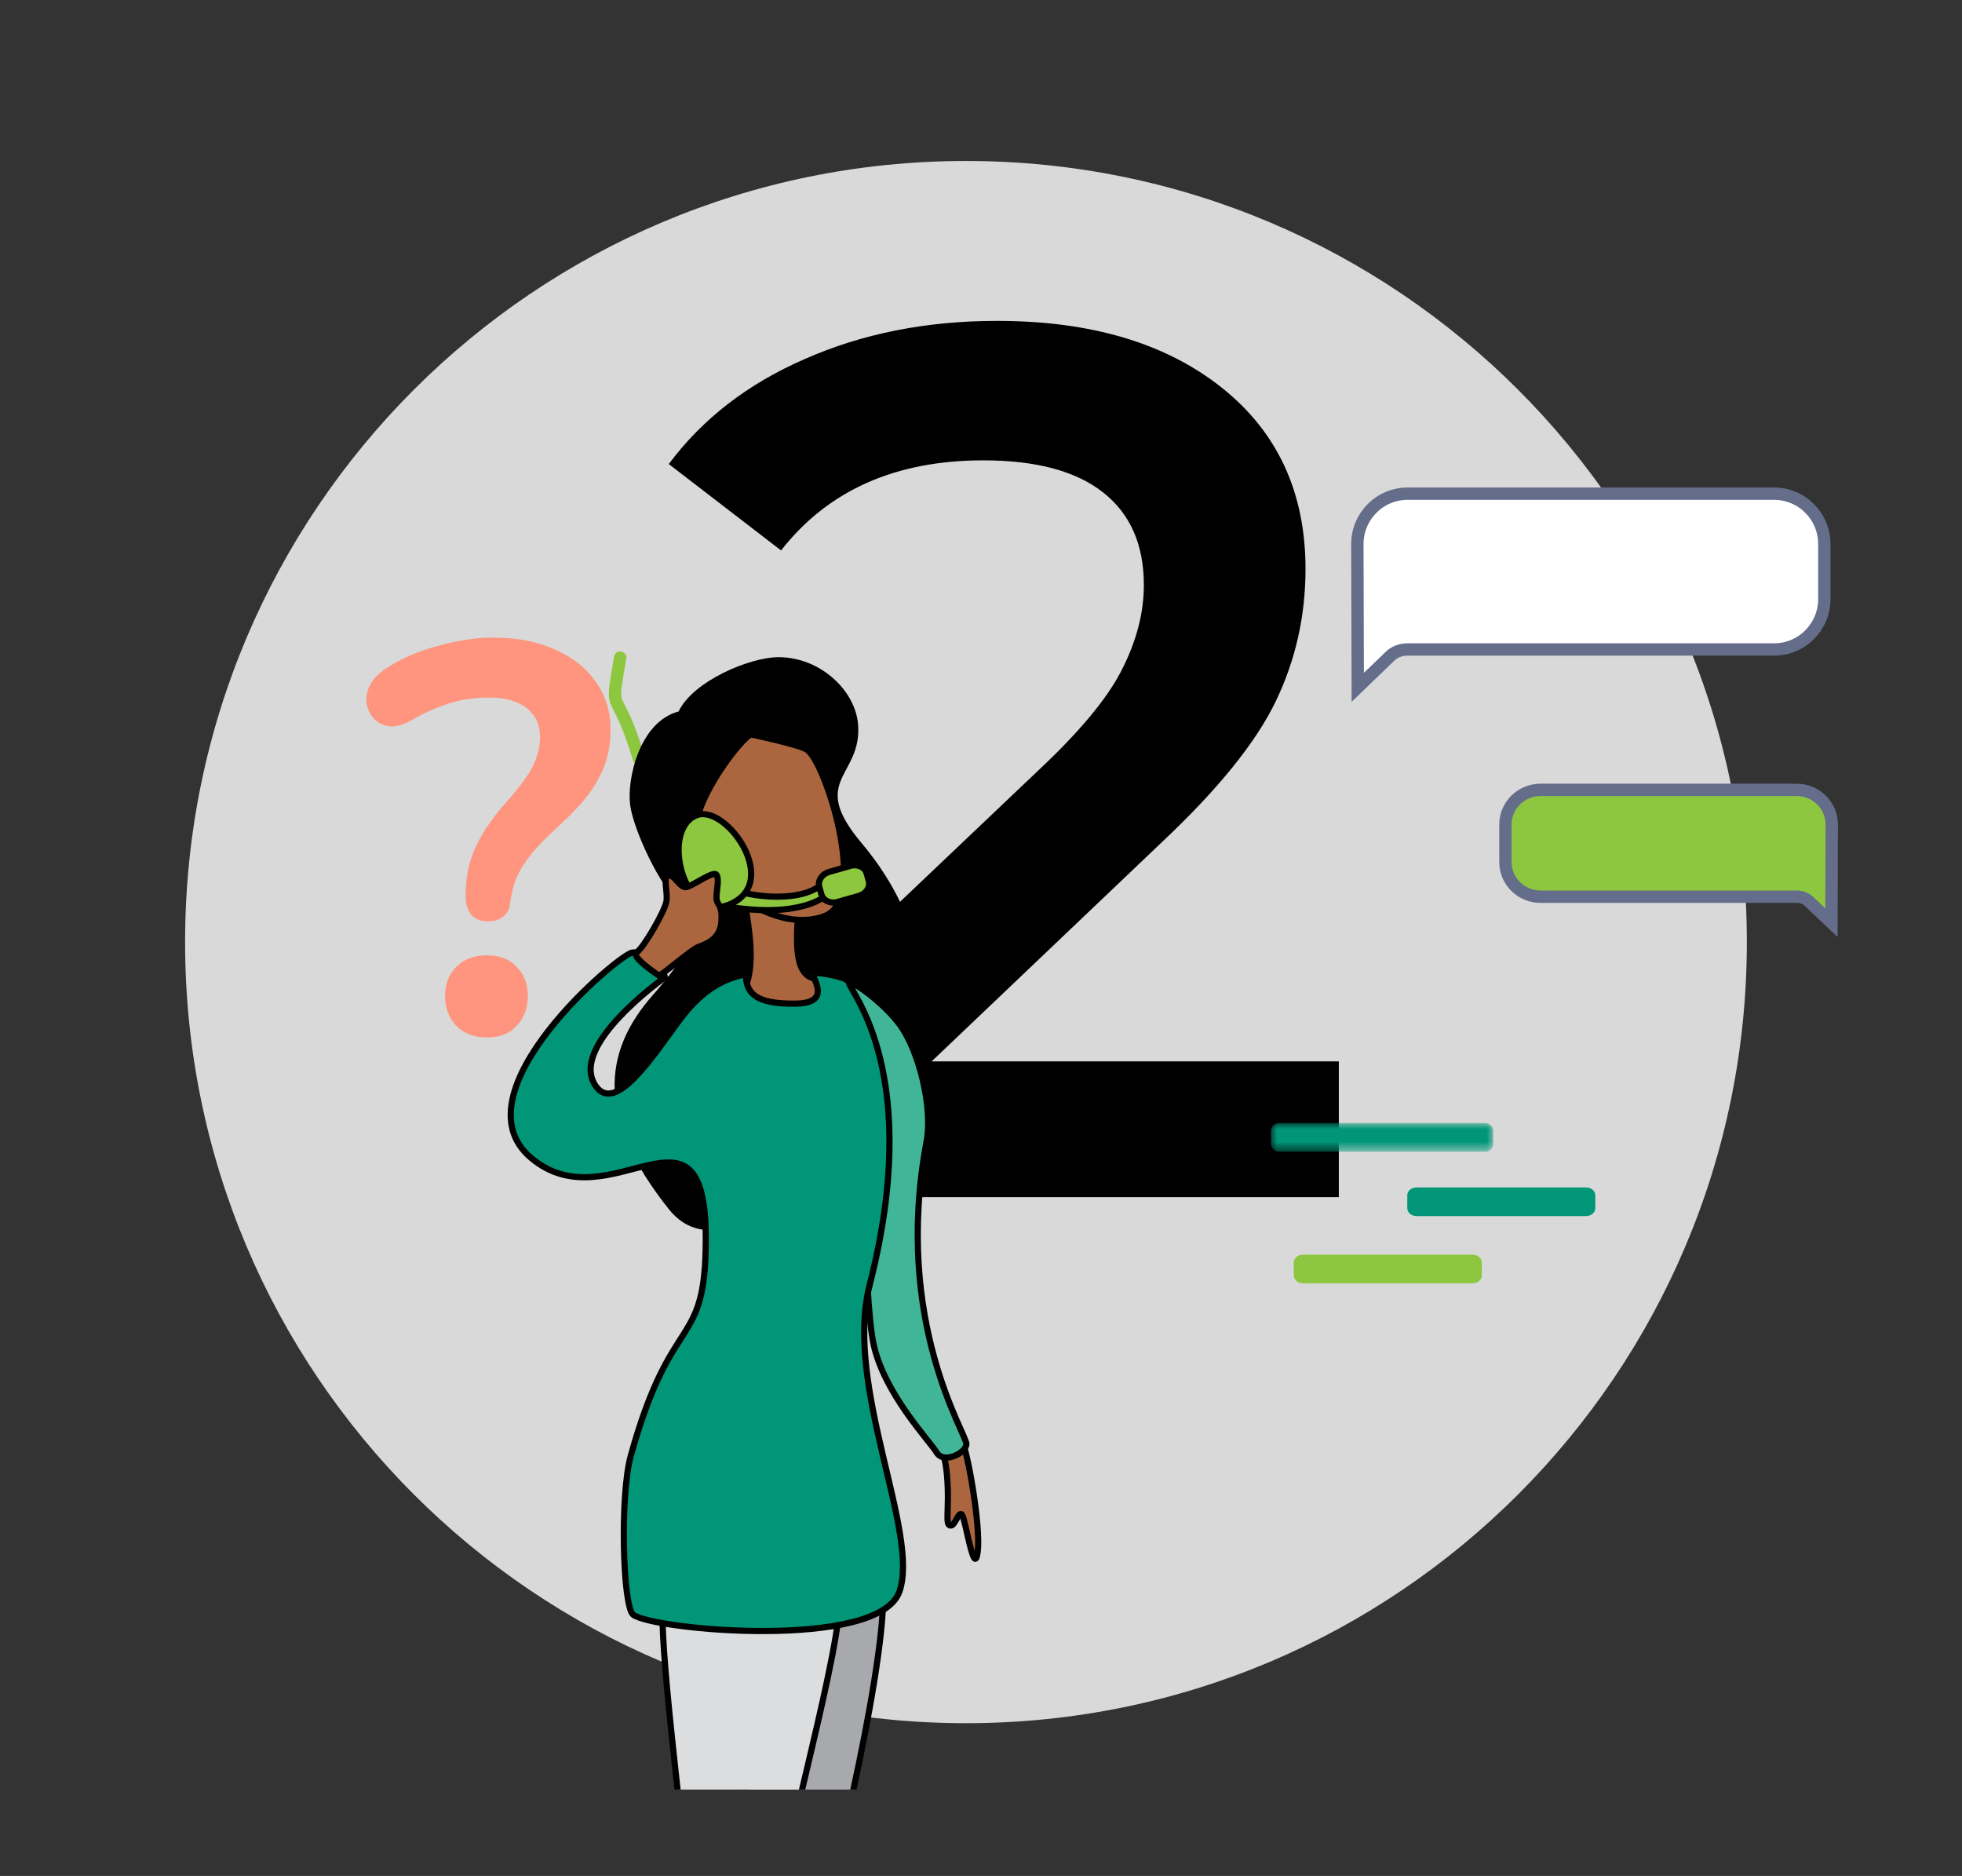 <svg width="159" height="152" viewBox="0 0 159 152" fill="none" xmlns="http://www.w3.org/2000/svg">
<rect x="0" y="0" width="159" height="152" fill="#333333" stroke="none"/>
<path d="M78.282 139.623C113.232 139.623 141.564 111.287 141.564 76.333C141.564 41.379 113.232 13.043 78.282 13.043C43.332 13.043 15 41.379 15 76.333C15 111.287 43.332 139.623 78.282 139.623Z" fill="#D9D9D9"/>
<path d="M108.498 86V97H56.898V88.3L84.698 61.9C87.832 58.9 89.932 56.3 90.998 54.1C92.132 51.833 92.698 49.6 92.698 47.4C92.698 44.133 91.598 41.633 89.398 39.9C87.198 38.167 83.965 37.3 79.698 37.3C72.565 37.3 67.098 39.733 63.298 44.6L54.198 37.6C56.932 33.933 60.598 31.1 65.198 29.1C69.865 27.033 75.065 26 80.798 26C88.398 26 94.465 27.8 98.998 31.4C103.532 35 105.798 39.9 105.798 46.1C105.798 49.9 104.998 53.467 103.398 56.8C101.798 60.133 98.732 63.933 94.198 68.2L75.498 86H108.498Z" fill="black"/>
<mask id="mask0_22_953" style="mask-type:luminance" maskUnits="userSpaceOnUse" x="103" y="91" width="19" height="3">
<path d="M103 91H121.008V93.318H103V91Z" fill="#A7A9AC"/>
</mask>
<g mask="url(#mask0_22_953)">
<path fill-rule="evenodd" clip-rule="evenodd" d="M120.352 93.318H103.656C103.294 93.318 103 93.031 103 92.678V91.64C103 91.287 103.294 91 103.656 91H120.352C120.714 91 121.008 91.287 121.008 91.64V92.678C121.008 93.031 120.714 93.318 120.352 93.318Z" fill="#009677"/>
</g>
<path fill-rule="evenodd" clip-rule="evenodd" d="M128.54 98.532H114.789C114.379 98.532 114.046 98.245 114.046 97.892V96.854C114.046 96.5 114.379 96.214 114.789 96.214H128.54C128.95 96.214 129.283 96.5 129.283 96.854V97.892C129.283 98.245 128.95 98.532 128.54 98.532Z" fill="#009677"/>
<path fill-rule="evenodd" clip-rule="evenodd" d="M119.341 103.98H105.591C105.18 103.98 104.847 103.694 104.847 103.34V102.302C104.847 101.949 105.18 101.662 105.591 101.662H119.341C119.752 101.662 120.084 101.949 120.084 102.302V103.34C120.084 103.694 119.752 103.98 119.341 103.98Z" fill="#8DC63F"/>
<path fill-rule="evenodd" clip-rule="evenodd" d="M143.774 40H114.07C111.822 40 110 41.829 110 44.086L110.033 55.693L112.659 53.162C113.035 52.8 113.54 52.623 114.06 52.624H114.068H143.776C146.023 52.624 147.844 50.795 147.844 48.538V44.086C147.844 41.829 146.021 40 143.774 40Z" fill="white"/>
<path fill-rule="evenodd" clip-rule="evenodd" d="M143.774 40H114.07C111.822 40 110 41.829 110 44.086L110.033 55.693L112.659 53.162C113.035 52.8 113.54 52.623 114.06 52.624H114.068H143.776C146.023 52.624 147.844 50.795 147.844 48.538V44.086C147.844 41.829 146.021 40 143.774 40Z" stroke="#646D8A"/>
<path fill-rule="evenodd" clip-rule="evenodd" d="M124.844 64H145.601C147.171 64 148.445 65.254 148.445 66.802L148.422 74.761L146.587 73.026C146.324 72.777 145.971 72.656 145.608 72.656H145.602H124.843C123.272 72.656 122 71.402 122 69.855V66.802C122 65.254 123.273 64 124.844 64Z" fill="#8DC63F"/>
<path fill-rule="evenodd" clip-rule="evenodd" d="M124.844 64H145.601C147.171 64 148.445 65.254 148.445 66.802L148.422 74.761L146.587 73.026C146.324 72.777 145.971 72.656 145.608 72.656H145.602H124.843C123.272 72.656 122 71.402 122 69.855V66.802C122 65.254 123.273 64 124.844 64Z" stroke="#646D8A"/>
<g clip-path="url(#clip0_22_953)">
<path d="M51.784 61.482C49.869 55.106 49.386 58.428 50.257 53.283" stroke="#8DC63F" stroke-linecap="round"/>
<path d="M39.535 74.657C38.965 74.657 38.515 74.477 38.185 74.117C37.885 73.727 37.735 73.217 37.735 72.587C37.735 71.657 37.84 70.787 38.05 69.977C38.29 69.137 38.665 68.297 39.175 67.457C39.685 66.617 40.36 65.732 41.2 64.802C41.83 64.082 42.325 63.452 42.685 62.912C43.075 62.342 43.345 61.802 43.495 61.292C43.675 60.782 43.765 60.257 43.765 59.717C43.765 58.727 43.405 57.947 42.685 57.377C41.965 56.807 40.945 56.522 39.625 56.522C38.425 56.522 37.33 56.687 36.34 57.017C35.38 57.317 34.405 57.752 33.415 58.322C32.755 58.712 32.155 58.892 31.615 58.862C31.105 58.802 30.685 58.607 30.355 58.277C30.025 57.947 29.815 57.542 29.725 57.062C29.635 56.582 29.71 56.087 29.95 55.577C30.19 55.067 30.625 54.602 31.255 54.182C32.485 53.372 33.895 52.757 35.485 52.337C37.075 51.887 38.575 51.662 39.985 51.662C41.875 51.662 43.525 51.977 44.935 52.607C46.375 53.237 47.485 54.107 48.265 55.217C49.075 56.327 49.48 57.632 49.48 59.132C49.48 60.062 49.345 60.947 49.075 61.787C48.805 62.597 48.37 63.422 47.77 64.262C47.17 65.072 46.345 65.957 45.295 66.917C44.365 67.757 43.615 68.522 43.045 69.212C42.505 69.902 42.1 70.562 41.83 71.192C41.59 71.822 41.425 72.497 41.335 73.217C41.305 73.637 41.125 73.982 40.795 74.252C40.495 74.522 40.075 74.657 39.535 74.657ZM39.445 84.062C38.425 84.062 37.6 83.747 36.97 83.117C36.37 82.487 36.07 81.677 36.07 80.687C36.07 79.727 36.37 78.947 36.97 78.347C37.6 77.717 38.425 77.402 39.445 77.402C40.495 77.402 41.305 77.717 41.875 78.347C42.475 78.947 42.775 79.727 42.775 80.687C42.775 81.677 42.475 82.487 41.875 83.117C41.305 83.747 40.495 84.062 39.445 84.062Z" fill="#FF957E"/>
<path fill-rule="evenodd" clip-rule="evenodd" d="M69.792 68.272C65.505 63.17 69.821 62.964 69.544 58.77C69.359 55.962 66.48 53.247 63.091 53.247C60.791 53.247 56.179 55.166 54.993 57.647C51.81 58.489 50.79 63.17 51.068 65.229C51.346 67.289 53.532 71.923 54.993 73.046C56.453 74.169 57.164 75.823 52.956 80.566C48.747 85.309 48.376 90.649 54.193 97.964C60.012 105.28 72.769 86.86 73.88 84.025C74.991 81.191 75.525 75.095 69.792 68.272Z" fill="black"/>
<path fill-rule="evenodd" clip-rule="evenodd" d="M71.277 127.143C70.693 125.977 61.559 129.172 61.25 130.794C60.94 132.417 58.96 178.724 59.269 179.847C59.579 180.971 61.002 180.78 61.498 179.19C61.993 177.601 63.045 167.179 66.635 155.321C67.981 150.875 72.825 130.232 71.277 127.143Z" fill="#A7A9AC"/>
<path fill-rule="evenodd" clip-rule="evenodd" d="M71.277 127.143C70.693 125.977 61.559 129.172 61.25 130.794C60.94 132.417 58.96 178.724 59.269 179.847C59.579 180.971 61.002 180.78 61.498 179.19C61.993 177.601 63.045 167.179 66.635 155.321C67.981 150.875 72.825 130.232 71.277 127.143Z" stroke="black" stroke-width="0.5"/>
<path fill-rule="evenodd" clip-rule="evenodd" d="M53.946 129.015C53.11 129.858 54.472 140.955 55.71 152.231C56.963 163.652 57.892 173.809 58.171 179.286C58.65 179.613 59.888 179.519 59.888 179.519C59.888 179.519 63.091 159.533 63.292 153.636C63.42 149.884 68.337 133.228 68.058 129.015C67.78 124.803 53.946 129.015 53.946 129.015Z" fill="#DCDDDE"/>
<path fill-rule="evenodd" clip-rule="evenodd" d="M53.946 129.015C53.11 129.858 54.472 140.955 55.71 152.231C56.963 163.652 57.892 173.809 58.171 179.286C58.65 179.613 59.888 179.519 59.888 179.519C59.888 179.519 63.091 159.533 63.292 153.636C63.42 149.884 68.337 133.228 68.058 129.015C67.78 124.803 53.946 129.015 53.946 129.015Z" stroke="black" stroke-width="0.5"/>
<path fill-rule="evenodd" clip-rule="evenodd" d="M77.993 116.939C78.314 117.183 79.509 123.555 79.231 125.739C78.952 127.923 78.248 123.118 77.969 122.743C77.691 122.369 77.412 123.641 77.041 123.61C76.67 123.578 76.807 122.982 76.817 121.401C76.829 119.504 76.6 118.031 76.353 117.782C76.105 117.532 77.498 116.565 77.993 116.939Z" fill="#AB663F"/>
<path fill-rule="evenodd" clip-rule="evenodd" d="M77.993 116.939C78.314 117.183 79.509 123.555 79.231 125.739C78.952 127.923 78.248 123.118 77.969 122.743C77.691 122.369 77.412 123.641 77.041 123.61C76.67 123.578 76.807 122.982 76.817 121.401C76.829 119.504 76.6 118.031 76.353 117.782C76.105 117.532 77.498 116.565 77.993 116.939Z" stroke="black" stroke-width="0.5"/>
<path fill-rule="evenodd" clip-rule="evenodd" d="M72.887 82.981C71.857 81.609 69.969 80.018 68.507 79.339C67.155 78.712 68.291 86.375 69.173 87.639C70.055 88.903 69.915 104.91 70.797 108.935C71.68 112.961 75.347 116.752 75.904 117.688C76.461 118.625 78.225 117.782 78.318 117.033C78.411 116.284 72.33 107.141 75.092 92.483C75.614 89.712 74.454 85.072 72.887 82.981Z" fill="#40B597"/>
<path fill-rule="evenodd" clip-rule="evenodd" d="M72.887 82.981C71.857 81.609 69.969 80.018 68.507 79.339C67.155 78.712 68.291 86.375 69.173 87.639C70.055 88.903 69.915 104.91 70.797 108.935C71.68 112.961 75.347 116.752 75.904 117.688C76.461 118.625 78.225 117.782 78.318 117.033C78.411 116.284 72.33 107.141 75.092 92.483C75.614 89.712 74.454 85.072 72.887 82.981Z" stroke="black" stroke-width="0.5"/>
<path fill-rule="evenodd" clip-rule="evenodd" d="M60.136 71.88C59.764 72.505 61.436 77.435 60.136 80.119C58.836 82.802 64.469 82.053 65.768 81.866C67.068 81.679 67.08 79.772 66.511 79.302C65.942 78.833 64.358 79.724 64.902 73.878C65.211 70.55 60.136 71.88 60.136 71.88Z" fill="#AB663F"/>
<path fill-rule="evenodd" clip-rule="evenodd" d="M60.271 72.048C60.231 72.185 60.278 72.502 60.552 74.315C60.702 75.305 60.789 76.067 60.821 76.822C60.881 78.205 60.732 79.333 60.31 80.204C60.04 80.762 60.091 81.136 60.409 81.4C60.711 81.651 61.256 81.809 61.994 81.874C63.094 81.972 64.358 81.872 65.741 81.673C66.701 81.534 66.971 79.935 66.388 79.453C66.332 79.408 66.258 79.377 66.099 79.33C65.843 79.255 65.789 79.237 65.664 79.177C64.733 78.725 64.388 77.302 64.708 73.86C64.835 72.501 64.023 71.893 62.516 71.82C61.972 71.794 61.385 71.843 60.805 71.942C60.639 71.97 60.487 72 60.351 72.03C60.321 72.037 60.294 72.043 60.271 72.048Z" stroke="black" stroke-width="0.5"/>
<path fill-rule="evenodd" clip-rule="evenodd" d="M68.801 79.635C68.847 79.167 66.406 78.787 65.942 78.834C65.478 78.88 67.734 81.273 64.484 81.32C61.235 81.367 60.445 80.477 60.445 78.932C59.022 79.245 57.134 79.838 54.999 82.74C52.863 85.642 49.91 90.21 48.313 88.044C46.518 85.611 50.43 81.755 53.884 79.182C53.337 77.123 52.275 77.112 51.254 77.18C50.232 77.248 36.801 88.544 43.031 93.813C49.471 99.259 57.196 87.779 57.196 100.37C57.196 109.544 54.452 105.928 51.114 117.969C50.23 121.159 50.464 130.185 51.316 130.834C52.961 132.085 71.219 133.73 72.89 128.956C74.561 124.182 68.38 112.304 70.472 104.133C74.824 87.145 69.007 80.516 68.79 79.617" fill="#009677"/>
<path d="M68.801 79.635C68.847 79.167 66.406 78.787 65.942 78.834C65.478 78.88 67.734 81.273 64.484 81.32C61.235 81.367 60.445 80.477 60.445 78.932C59.022 79.245 57.134 79.838 54.999 82.74C52.863 85.642 49.91 90.21 48.313 88.044C46.518 85.611 50.43 81.755 53.884 79.182C53.337 77.123 52.275 77.112 51.254 77.18C50.232 77.248 36.801 88.544 43.031 93.813C49.471 99.259 57.196 87.779 57.196 100.37C57.196 109.544 54.452 105.928 51.114 117.969C50.23 121.159 50.464 130.185 51.316 130.834C52.961 132.085 71.219 133.73 72.89 128.956C74.561 124.182 68.38 112.304 70.472 104.133C74.824 87.145 69.007 80.516 68.79 79.617" stroke="black" stroke-width="0.5" stroke-linecap="round" stroke-linejoin="round"/>
<path fill-rule="evenodd" clip-rule="evenodd" d="M60.874 59.508C60.26 59.602 56.267 64.563 56.313 67.606C56.36 70.648 62.495 75.933 66.87 74.206C70.426 72.801 66.87 61.614 65.366 60.725C64.666 60.311 60.874 59.508 60.874 59.508Z" fill="#AB663F"/>
<path fill-rule="evenodd" clip-rule="evenodd" d="M60.874 59.508C60.26 59.602 56.267 64.563 56.313 67.606C56.36 70.648 62.495 75.933 66.87 74.206C70.426 72.801 66.87 61.614 65.366 60.725C64.666 60.311 60.874 59.508 60.874 59.508Z" stroke="black" stroke-width="0.5"/>
<path fill-rule="evenodd" clip-rule="evenodd" d="M59.345 71.957C59.665 72.421 64.648 73.42 66.642 71.618C66.843 72.28 66.928 72.562 66.928 72.562C66.928 72.562 64.948 74.481 58.789 73.432C57.842 73.27 59.345 71.957 59.345 71.957Z" fill="#8DC63F"/>
<path fill-rule="evenodd" clip-rule="evenodd" d="M59.345 71.957C59.665 72.421 64.648 73.42 66.642 71.618C66.843 72.28 66.928 72.562 66.928 72.562C66.928 72.562 64.948 74.481 58.789 73.432C57.842 73.27 59.345 71.957 59.345 71.957Z" stroke="black" stroke-width="0.5"/>
<path fill-rule="evenodd" clip-rule="evenodd" d="M70.405 71.377C70.545 71.877 70.188 72.421 69.611 72.585L67.872 73.082C67.295 73.246 66.707 72.972 66.567 72.473L66.395 71.858C66.255 71.359 66.612 70.815 67.189 70.65L68.928 70.154C69.505 69.99 70.092 70.263 70.233 70.763L70.405 71.377Z" fill="#8DC63F"/>
<path fill-rule="evenodd" clip-rule="evenodd" d="M70.405 71.377C70.545 71.877 70.188 72.421 69.611 72.585L67.872 73.082C67.295 73.246 66.707 72.972 66.567 72.473L66.395 71.858C66.255 71.359 66.612 70.815 67.189 70.65L68.928 70.154C69.505 69.99 70.092 70.263 70.233 70.763L70.405 71.377Z" stroke="black" stroke-width="0.5"/>
<path fill-rule="evenodd" clip-rule="evenodd" d="M56.462 66.052C53.506 67.173 55.35 74.696 58.978 73.338C63.472 71.657 58.88 65.134 56.462 66.052Z" fill="#8DC63F"/>
<path fill-rule="evenodd" clip-rule="evenodd" d="M56.462 66.052C53.506 67.173 55.35 74.696 58.978 73.338C63.472 71.657 58.88 65.134 56.462 66.052Z" stroke="black" stroke-width="0.5"/>
<path fill-rule="evenodd" clip-rule="evenodd" d="M53.42 79.058C53.792 78.871 56.019 76.967 56.546 76.749C57.072 76.53 58.371 76.187 58.464 74.658C58.557 73.129 58.039 73.409 58.066 72.661C58.093 71.912 58.287 71.256 58.066 70.882C57.845 70.508 56.143 71.787 55.617 71.88C55.091 71.974 54.627 70.788 54.163 70.945C53.699 71.1 54.132 72.255 54.008 73.035C53.884 73.815 52.151 76.825 51.594 77.161C51.037 77.497 53.42 79.058 53.42 79.058Z" fill="#AB663F"/>
<path fill-rule="evenodd" clip-rule="evenodd" d="M53.42 79.058C53.792 78.871 56.019 76.967 56.546 76.749C57.072 76.53 58.371 76.187 58.464 74.658C58.557 73.129 58.039 73.409 58.066 72.661C58.093 71.912 58.287 71.256 58.066 70.882C57.845 70.508 56.143 71.787 55.617 71.88C55.091 71.974 54.627 70.788 54.163 70.945C53.699 71.1 54.132 72.255 54.008 73.035C53.884 73.815 52.151 76.825 51.594 77.161C51.037 77.497 53.42 79.058 53.42 79.058Z" stroke="black" stroke-width="0.5"/>
</g>
<defs>
<clipPath id="clip0_22_953">
<rect width="98" height="98" fill="white" transform="translate(20 47)"/>
</clipPath>
</defs>
</svg>
